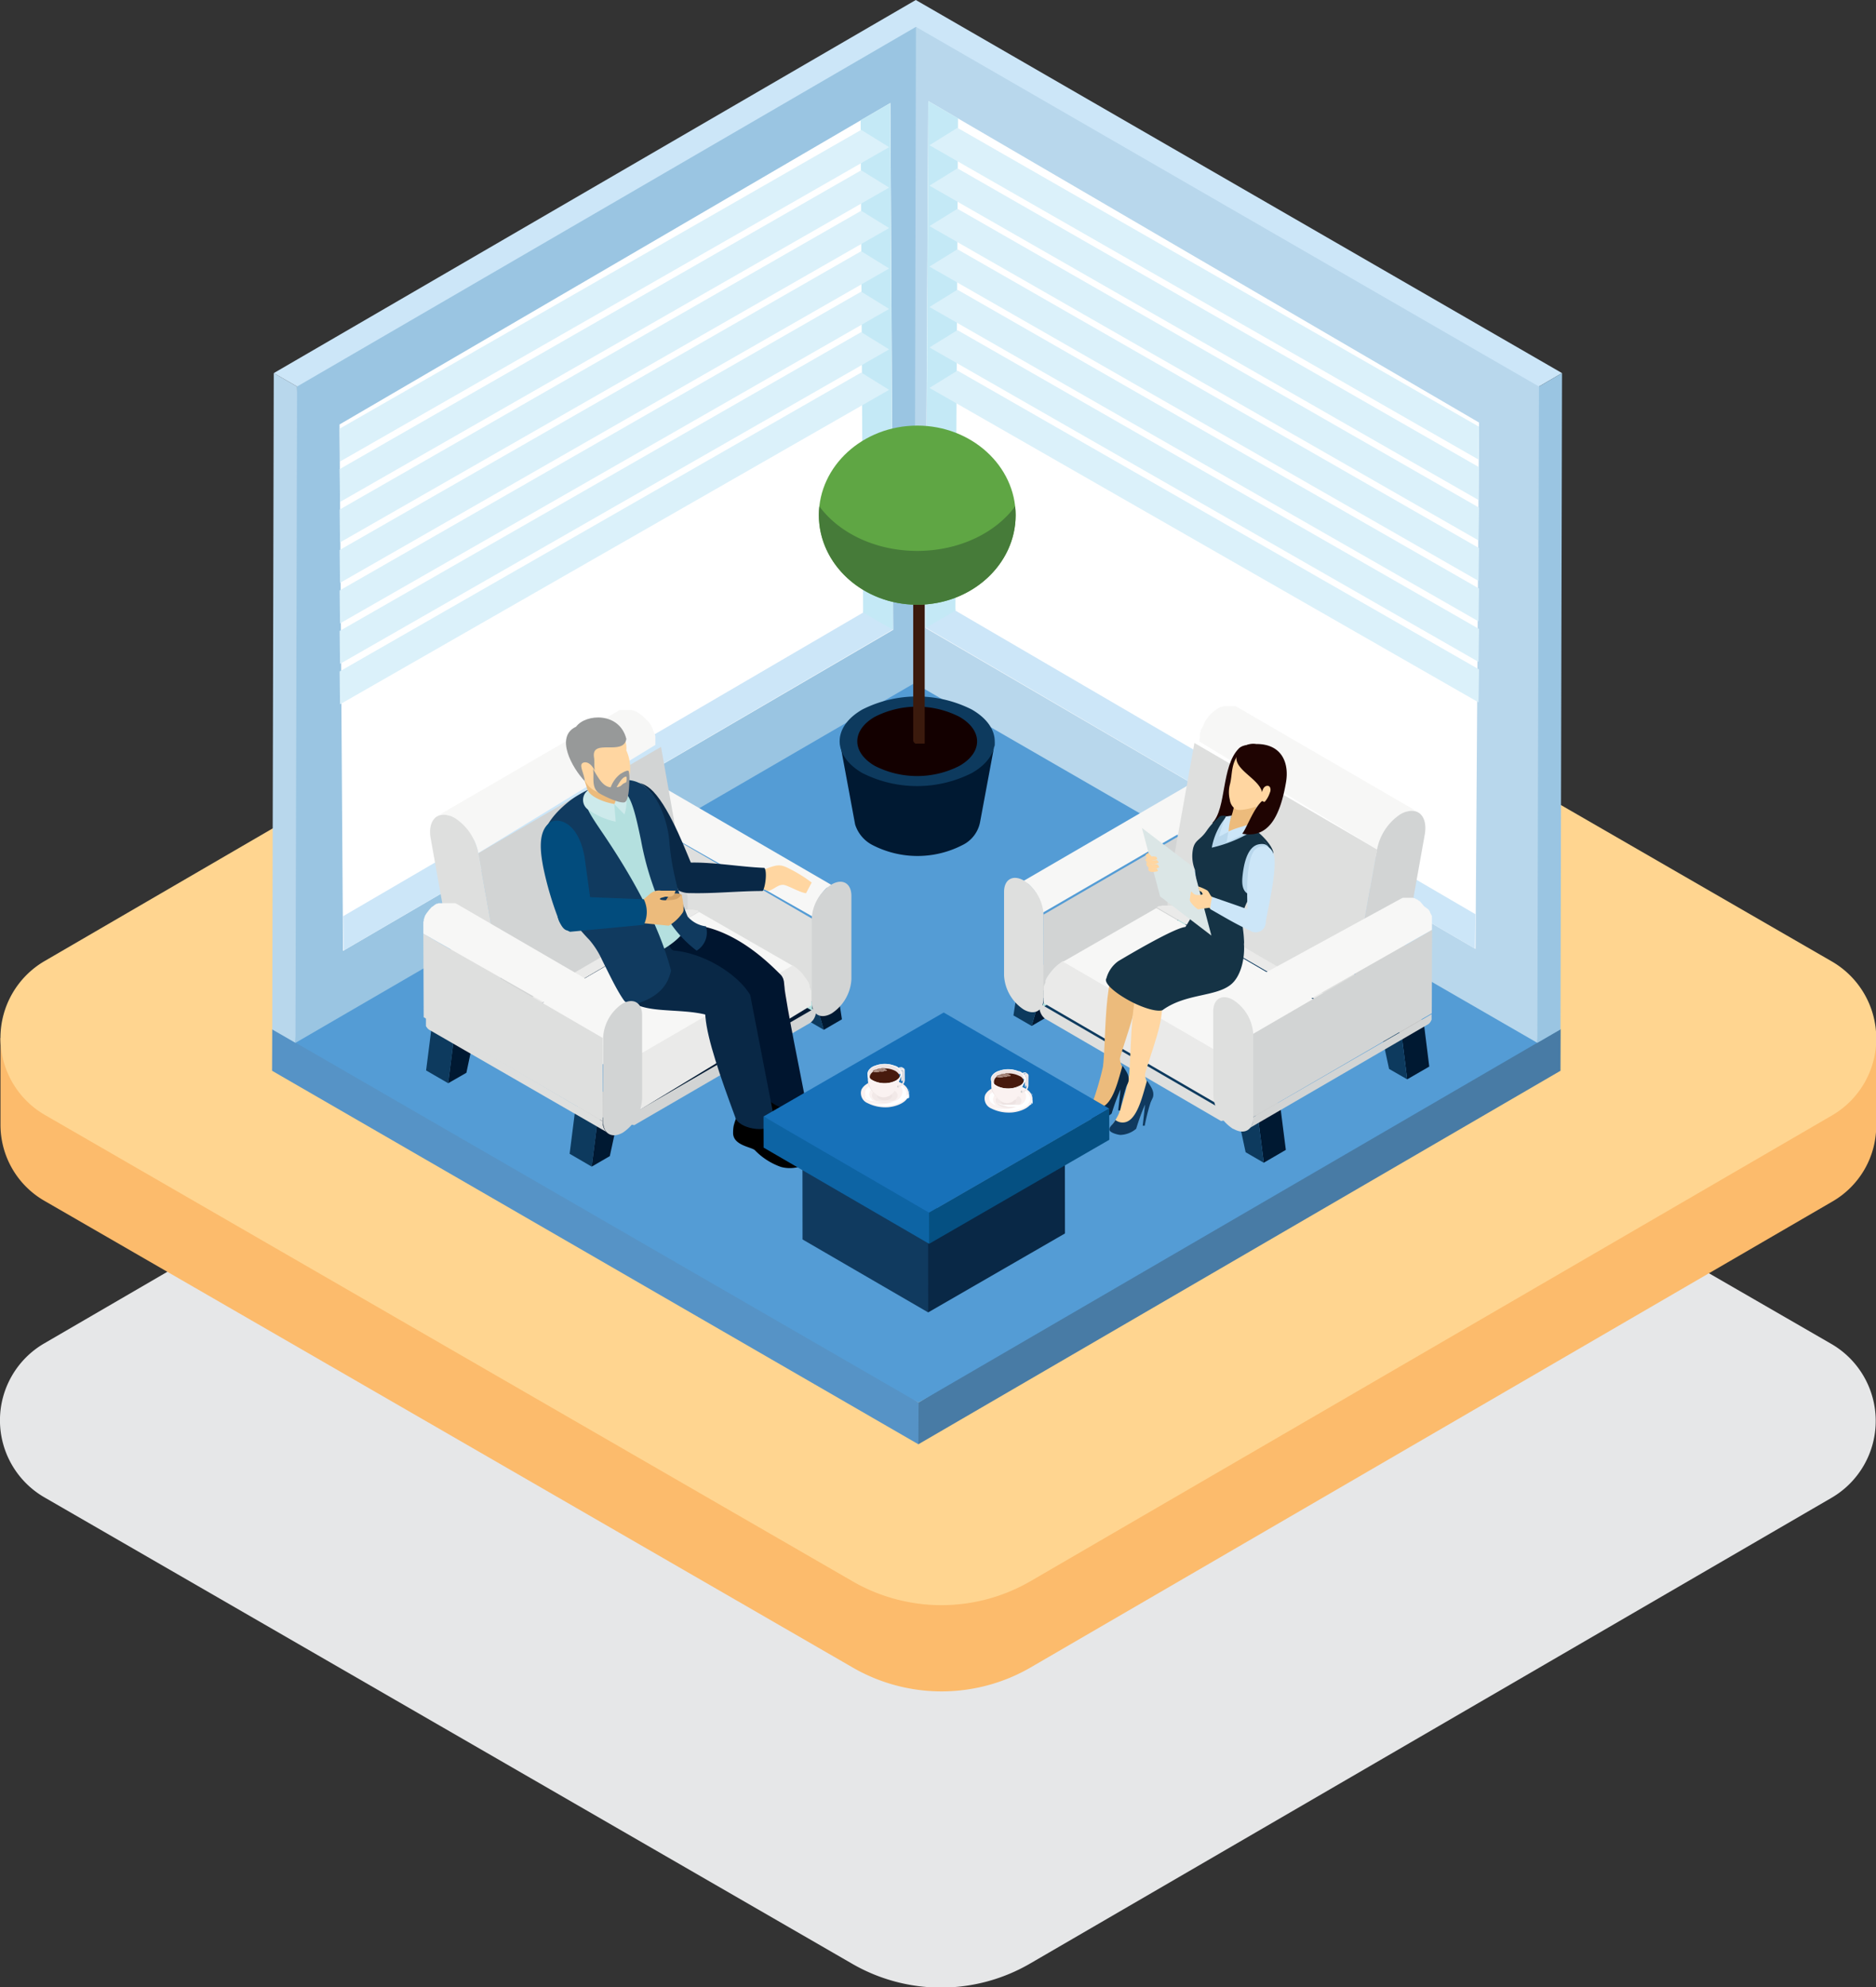 <svg xmlns="http://www.w3.org/2000/svg" viewBox="0 0 231.89 245.63"><rect x="0" y="0" width="231.89" height="245.63" fill="#333333" stroke="none"/><defs><style>.cls-1{fill:#e6e7e8;}.cls-2{fill:#fcbb6c;}.cls-3{fill:#ffd590;}.cls-4{fill:#5693c6;}.cls-10,.cls-11,.cls-12,.cls-13,.cls-14,.cls-15,.cls-16,.cls-17,.cls-18,.cls-19,.cls-20,.cls-21,.cls-22,.cls-23,.cls-24,.cls-25,.cls-26,.cls-27,.cls-28,.cls-29,.cls-30,.cls-31,.cls-32,.cls-33,.cls-34,.cls-35,.cls-36,.cls-37,.cls-38,.cls-39,.cls-4,.cls-40,.cls-41,.cls-42,.cls-43,.cls-44,.cls-45,.cls-46,.cls-47,.cls-48,.cls-49,.cls-5,.cls-50,.cls-51,.cls-52,.cls-53,.cls-54,.cls-55,.cls-56,.cls-57,.cls-6,.cls-7,.cls-8,.cls-9{fill-rule:evenodd;}.cls-5{fill:#487ba5;}.cls-6{fill:#549cd5;}.cls-7{fill:#b8d7ec;}.cls-8{fill:#9ac5e2;}.cls-9{fill:#cce6f8;}.cls-10{fill:#fff;}.cls-11{fill:#c4e9f6;}.cls-12{fill:#dbf1fa;}.cls-13{fill:#b1b3b3;}.cls-14{fill:#0d3a5e;}.cls-15{fill:#c2c2c2;}.cls-16{fill:#001932;}.cls-17{fill:#b4e0df;}.cls-18{fill:#dedfde;}.cls-19{fill:#f7f7f6;}.cls-20{fill:#d2d4d4;}.cls-21{fill:#eaeae9;}.cls-22{fill:#130000;}.cls-23{fill:#3b1a0d;}.cls-24{fill:#91969b;}.cls-25{fill:#5fa644;}.cls-26{fill:#467b39;}.cls-27{fill:#7f8486;}.cls-28{fill:#45acb3;}.cls-29{fill:#1f0402;}.cls-30{fill:#153345;}.cls-31{fill:#ecbb7c;}.cls-32{fill:#ffd6a1;}.cls-33{fill:#dbe6e6;}.cls-34{fill:#103a5f;}.cls-35{fill:#092946;}.cls-36{fill:#092846;}.cls-37{fill:#5b5c5c;}.cls-38{fill:#7f8081;}.cls-39{fill:#2c2d2e;}.cls-40{fill:#474947;}.cls-42{fill:#00152f;}.cls-43{fill:#cdeaeb;}.cls-44{fill:#979999;}.cls-45{fill:#024c7d;}.cls-46{fill:#d2a166;}.cls-47{fill:#0d64a4;}.cls-48{fill:#1771b9;}.cls-49{fill:#055082;}.cls-50{fill:#faf2f1;}.cls-51{fill:#f2e9e8;}.cls-52{fill:#ede3e2;}.cls-53{fill:#c7c9c9;}.cls-54{fill:#1e9491;}.cls-55{fill:#471a0d;}.cls-56{fill:#b09287;}.cls-57{fill:#593223;}</style></defs><g id="Layer_2" data-name="Layer 2"><g id="Layer_1-2" data-name="Layer 1"><path class="cls-1" d="M226.36,166.12,126.5,108.46a21.94,21.94,0,0,0-22,0L5.45,166.07a11,11,0,0,0,0,19l99.86,57.66a21.92,21.92,0,0,0,22,0l99.08-57.58A11,11,0,0,0,226.36,166.12Z"/><path class="cls-2" d="M231.89,128.3H224.3L126.56,71.87a21.92,21.92,0,0,0-22,0L7.53,128.3H.06V139h0a10.84,10.84,0,0,0,5.47,9.46l99.86,57.66a21.94,21.94,0,0,0,22,0l99.08-57.58a10.84,10.84,0,0,0,5.45-9.51h0Z"/><path class="cls-3" d="M226.42,118.84,126.56,61.19a21.92,21.92,0,0,0-22,0L5.51,118.8a11,11,0,0,0,0,19l99.86,57.66a21.94,21.94,0,0,0,22,0l99.08-57.58A11,11,0,0,0,226.42,118.84Z"/><polygon class="cls-4" points="33.65 127.22 33.63 132.36 113.52 178.53 113.83 177.4 113.54 173.38 100.34 164.31 33.65 127.22"/><polygon class="cls-5" points="192.91 127.22 192.89 132.36 113.52 178.53 113.54 173.38 143.24 154.72 192.91 127.22"/><polygon class="cls-6" points="113.02 81.05 33.65 127.22 113.54 173.38 192.91 127.22 113.02 81.05"/><polygon class="cls-7" points="36.72 47.78 37.58 96.24 36.52 128.91 33.65 127.25 33.84 46.12 36.72 47.78"/><polygon class="cls-8" points="113.22 2.87 115.06 31.95 113.03 84.45 36.52 128.91 36.72 47.33 113.22 2.87"/><polygon class="cls-7" points="190.23 47.32 191.67 93.93 190.03 128.91 113.03 84.45 113.22 2.87 190.23 47.32"/><polygon class="cls-9" points="193.08 46.12 190.23 47.78 113.22 3.32 36.72 47.78 33.84 46.12 113.2 0 193.08 46.12"/><polygon class="cls-8" points="193.08 46.12 192.89 127.24 190.03 128.91 190.23 47.78 193.08 46.12"/><polygon class="cls-10" points="110.41 77.85 42.4 117.54 41.97 52.47 110.06 12.73 110.41 77.85"/><polygon class="cls-9" points="42.48 117.5 42.42 113.25 106.69 75.72 106.69 75.52 110.38 77.81 42.48 117.5"/><polygon class="cls-11" points="110.39 77.86 106.69 75.72 106.38 14.86 110.05 12.74 110.39 77.86"/><polygon class="cls-12" points="42.03 87.06 41.98 83 106.45 46.05 109.9 48.19 42.03 87.06"/><polygon class="cls-12" points="42.03 82.06 41.98 78 106.45 41.05 109.9 43.19 42.03 82.06"/><polygon class="cls-12" points="42.03 77.06 41.98 72.99 106.45 36.05 109.9 38.19 42.03 77.06"/><polygon class="cls-12" points="42.03 72.05 41.98 67.99 106.45 31.05 109.9 33.19 42.03 72.05"/><polygon class="cls-12" points="42.03 67.05 41.98 62.99 106.45 26.05 109.9 28.19 42.03 67.05"/><polygon class="cls-12" points="42.03 62.05 41.98 57.99 106.45 21.05 109.9 23.19 42.03 62.05"/><polygon class="cls-12" points="42.03 57.05 41.98 52.99 106.45 16.05 109.9 18.19 42.03 57.05"/><polygon class="cls-10" points="114.38 77.61 182.39 117.3 182.82 52.23 114.74 12.49 114.38 77.61"/><polygon class="cls-9" points="182.31 117.26 182.38 113.01 118.1 75.48 118.11 75.28 114.41 77.57 182.31 117.26"/><polygon class="cls-11" points="114.41 77.63 118.1 75.48 118.42 14.62 114.75 12.5 114.41 77.63"/><polygon class="cls-12" points="182.76 86.82 182.82 82.75 118.35 45.81 114.89 47.95 182.76 86.82"/><polygon class="cls-12" points="182.76 81.82 182.82 77.75 118.35 40.81 114.89 42.95 182.76 81.82"/><polygon class="cls-12" points="182.76 76.81 182.82 72.75 118.35 35.81 114.89 37.95 182.76 76.81"/><polygon class="cls-12" points="182.76 71.81 182.82 67.75 118.35 30.81 114.89 32.95 182.76 71.81"/><polygon class="cls-12" points="182.76 66.81 182.82 62.75 118.35 25.81 114.89 27.95 182.76 66.81"/><polygon class="cls-12" points="182.76 61.81 182.82 57.75 118.35 20.81 114.89 22.95 182.76 61.81"/><polygon class="cls-12" points="182.76 56.81 182.82 52.75 118.35 15.8 114.89 17.95 182.76 56.81"/><polygon class="cls-13" points="83.35 114.45 80.62 112.86 81.37 115.41 84.1 117 83.35 114.45"/><polygon class="cls-14" points="56.12 128.24 53.39 126.65 52.67 132.32 55.4 133.9 56.12 128.24"/><polygon class="cls-15" points="85.59 110.88 82.86 109.29 53.39 126.65 56.12 128.24 85.59 110.88"/><polygon class="cls-16" points="56.12 128.24 55.4 133.9 57.65 132.61 58.37 129.21 83.35 114.45 84.1 117 86.34 115.7 85.59 110.88 56.12 128.24"/><polygon class="cls-14" points="101.09 124.75 98.36 123.17 99.1 125.71 101.83 127.3 101.09 124.75"/><polygon class="cls-14" points="73.86 138.54 71.13 136.95 70.41 142.62 73.14 144.21 73.86 138.54"/><polygon class="cls-15" points="103.33 121.18 100.6 119.6 71.13 136.95 73.86 138.54 103.33 121.18"/><polygon class="cls-16" points="73.86 138.54 73.14 144.21 75.38 142.91 76.11 139.52 101.09 124.75 101.83 127.3 104.07 126 103.33 121.18 73.86 138.54"/><path class="cls-17" d="M100.39,123.87a2.45,2.45,0,0,0,0,.27v0l0,.23v0a1.17,1.17,0,0,0,0,.2v0c0,.06,0,.12.07.17v0a1.62,1.62,0,0,0,.1.18v0a1.13,1.13,0,0,0,.1.13l0,0a.39.39,0,0,0,.1.08l0,0,.14.1L78.94,112.56l-.14-.1,0,0-.09-.08,0,0a1.25,1.25,0,0,1-.09-.12l0,0h0l-.09-.16h0v0a.37.37,0,0,1,0-.11l0-.06v0a0,0,0,0,1,0,0,.5.5,0,0,1,0-.13.06.06,0,0,1,0,0v0s0,0,0,0,0-.08,0-.12v-.12a.41.41,0,0,0,0-.11V111h0Z"/><polygon class="cls-18" points="100.36 113.55 100.39 123.87 78.23 110.99 78.19 100.67 100.36 113.55"/><path class="cls-19" d="M102.31,109.66l0,0-.21.18,0,0-.2.21h0l-.2.24h0a4.29,4.29,0,0,0-.37.5.86.86,0,0,0-.1.16.57.57,0,0,0-.08.13l0,.06-.12.23,0,0c0,.09-.09.18-.13.28h0l-.11.29h0l-.09.29v0c0,.1-.05.19-.07.28v0l-.06.29h0l0,.29v0a2.72,2.72,0,0,0,0,.28L78.19,100.66v-.11s0-.07,0-.11v-.12s0-.08,0-.12,0-.08,0-.12h0s0-.08,0-.12l0-.12a.07.07,0,0,1,0,0v0l0,0,0-.13,0-.1v0h0a.65.65,0,0,1,0-.13s0-.08,0-.12v0h0l0-.08,0-.12a.36.36,0,0,0,0-.09h0v0l.06-.12.06-.12v0l.06-.1.07-.13,0-.06,0,0,.06-.1.1-.16,0,0,.15-.22.11-.15.09-.11h0l.09-.11.09-.11,0,0h0a.23.23,0,0,1,.07-.07l.1-.11,0,0a0,0,0,0,0,0,0l.06,0,.1-.09.05,0,0,0,0,0,.11-.08.08-.06h0l.1-.06.1-.07h0l.05,0,.07,0,.1-.06.07,0h0l.1,0,.1,0h0l.07,0,.1,0h.1l.1,0h.35l.14,0h0l.14,0h0l.18.09,22.17,12.88-.19-.09-.15,0h0l-.18,0h0a.6.6,0,0,0-.19,0h0l-.2,0h0l-.22.06h0l-.23.1h0l-.24.13,0,0c-.08,0-.16.1-.24.15h0Z"/><path class="cls-20" d="M102.79,109.33l0,0c1.35-.78,2.44-.15,2.45,1.4l0,10.32a5.39,5.39,0,0,1-2.44,4.22l0,0c-1.35.77-2.45.15-2.46-1.4l0-10.33A5.33,5.33,0,0,1,102.79,109.33Z"/><path class="cls-20" d="M81.71,92.32,85,110.94a2.34,2.34,0,0,1,0,.26.49.49,0,0,1,0,.12,1.5,1.5,0,0,1,0,.2c0,.09,0,.17,0,.24a1.15,1.15,0,0,1,0,.19,1.79,1.79,0,0,1,0,.23s0,.11,0,.17a1.46,1.46,0,0,1,0,.2.83.83,0,0,1,0,.15,1.07,1.07,0,0,1-.07.19l-.06.13-.09.16-.07.11-.14.15-.07.07a1.24,1.24,0,0,1-.23.17L62.66,126.23a20.15,20.15,0,0,0-.21-2.13l-3.33-18.63v0Z"/><path class="cls-19" d="M54.45,100.64,76.62,87.76h0l.07,0,.07,0h0l.08,0,.07,0h0l.08,0,.08,0h.43l.15,0h.07l.18,0h0l.09,0h.06l.26.1.06,0,.06,0,.3.15.26.16.08.07.17.12.09.08.15.12.1.09.14.13h0l0,0,.26.28,0,0,.05,0,.14.17.05.07,0,0,.1.13.06.09.05.06.07.12.06.08a.56.56,0,0,0,0,.08.41.41,0,0,0,.07.11l0,.06a.83.83,0,0,1,.07.13.41.41,0,0,1,0,.09l0,0,.13.25h0l.12.24v0a.36.36,0,0,1,0,.09l.06.14a.14.14,0,0,0,0,.06l0,.12a1,1,0,0,0,0,.1s0,.06,0,.09l0,.14a.19.19,0,0,0,0,.07s0,.06,0,.09,0,.12,0,.19a.19.19,0,0,0,0,.07l0,.18L59.12,105.45a6.66,6.66,0,0,0-2.89-4.31,3.45,3.45,0,0,0-.74-.32A8.34,8.34,0,0,0,54.45,100.64Z"/><path class="cls-18" d="M55.49,100.82l.06,0a3.63,3.63,0,0,1,.68.3,6.64,6.64,0,0,1,2.89,4.33l3.33,18.63c.37,2.06-.64,3.33-2.25,2.83l-.06,0a3.29,3.29,0,0,1-.67-.3,6.62,6.62,0,0,1-2.9-4.33l-3.33-18.63C52.87,101.59,53.88,100.32,55.49,100.82Z"/><path class="cls-21" d="M62.58,125.13l21.7-12.61h0l.15-.08h.08l.08,0,.08,0h.08l.18,0h.42l.08,0,.12,0,.07,0,.06,0,.21.07.08,0,.07,0,.07,0c.09,0,.19.09.28.15L64.23,125.61h0l-.1,0h0l-.13,0h0l-.15,0h-.05l-.15,0h-.09l-.13,0h0l-.1,0-.19-.05h0l-.08,0h0l-.1,0h-.08l-.12,0Z"/><path class="cls-20" d="M78.73,137.37l22.19-12.86v.08a3.26,3.26,0,0,1-.13.93,2,2,0,0,1-.23.49.9.9,0,0,1-.15.19,1.48,1.48,0,0,1-.36.3L78.41,139.08c-1.41-.19-1.33-.82.32-1.68Z"/><path class="cls-21" d="M74.51,131.52l9.22-6.2,14.21-6c.1,0,.19.12.29.18l.09.07.19.14.1.08.17.15.1.09.06.06a.46.46,0,0,0,.07.07l.19.21.07.07,0,.06a1.34,1.34,0,0,1,.11.14.39.39,0,0,1,.08.1l.06.07.08.12.06.08.09.13.06.09,0,0,.16.26h0l0,.05a1.14,1.14,0,0,0,.1.19s0,0,0,.08l0,.09a.2.2,0,0,0,0,.08l.09.21,0,0h0c0,.09.08.18.11.27l0,0,0,.1a.69.69,0,0,0,0,.13l0,.11,0,.12a.31.31,0,0,0,0,.08l0,.13s0,.1,0,.16a.43.43,0,0,1,0,0s0,.07,0,.11a2,2,0,0,1,0,.24.13.13,0,0,1,0,.06s0,.1,0,.15,0,.07,0,.11,0,.22,0,.33L78.73,137.41h0a6.55,6.55,0,0,0-3-5.16Z"/><polygon class="cls-19" points="75.76 132.25 97.94 119.36 86.41 112.73 64.23 125.61 75.75 132.24 75.76 132.25"/><polygon class="cls-13" points="145.99 113.97 148.72 112.38 147.98 114.93 145.25 116.52 145.99 113.97"/><polygon class="cls-16" points="173.23 127.76 175.96 126.17 176.67 131.84 173.94 133.42 173.23 127.76"/><polygon class="cls-15" points="143.75 110.4 146.49 108.81 175.96 126.17 173.23 127.76 143.75 110.4"/><polygon class="cls-14" points="173.23 127.76 173.94 133.42 171.7 132.13 170.97 128.74 145.99 113.97 145.25 116.52 143.01 115.22 143.75 110.4 173.23 127.76"/><polygon class="cls-16" points="128.26 124.27 130.99 122.69 130.25 125.23 127.52 126.82 128.26 124.27"/><polygon class="cls-16" points="155.49 138.06 158.22 136.47 158.94 142.14 156.21 143.73 155.49 138.06"/><polygon class="cls-15" points="126.02 120.7 128.75 119.12 158.22 136.47 155.49 138.06 126.02 120.7"/><polygon class="cls-14" points="155.49 138.06 156.21 143.73 153.97 142.43 153.24 139.04 128.26 124.27 127.52 126.82 125.27 125.52 126.02 120.7 155.49 138.06"/><path class="cls-17" d="M129,123.39a2.44,2.44,0,0,1,0,.27v0a1.57,1.57,0,0,1,0,.23v0c0,.07,0,.14-.05.2l0,0-.06.17v0a1.62,1.62,0,0,1-.1.18v0l-.1.13,0,0-.09.08a.08.08,0,0,1,0,0,.71.71,0,0,1-.14.1l22.16-12.88.15-.1,0,0a.39.39,0,0,0,.1-.08l0,0a1.13,1.13,0,0,0,.1-.13v0h0l.09-.16h0v0a1.17,1.17,0,0,0,0-.11s0,0,0-.06v-.07l0-.12a.11.11,0,0,0,0,0v0a.06.06,0,0,1,0,0s0-.08,0-.12v-.23a.49.49,0,0,0,0-.12h0Z"/><polygon class="cls-20" points="128.99 113.06 128.95 123.39 151.12 110.51 151.16 100.19 128.99 113.06"/><path class="cls-19" d="M127,109.18l0,0,.21.18,0,0,.21.21h0l.21.24h0a5.86,5.86,0,0,1,.37.5.86.86,0,0,1,.1.16l.08.13,0,.06.12.23v0a2.44,2.44,0,0,1,.14.28h0l.12.29v0a2.47,2.47,0,0,1,.1.29h0c0,.1.05.19.07.28v0a2.93,2.93,0,0,1,.05.29h0a2.89,2.89,0,0,1,0,.29v0a2.72,2.72,0,0,1,0,.28l22.17-12.87a.37.37,0,0,0,0-.11V100a.13.13,0,0,0,0-.06v-.06s0-.08,0-.12,0-.08,0-.12h0a.5.5,0,0,1,0-.12l0-.12s0,0,0,0v0a.09.09,0,0,0,0,0l0-.13,0-.1h0v0s0-.08,0-.13l0-.12v0l0-.08a.61.61,0,0,0-.05-.12l0-.09h0v0a.37.37,0,0,0,0-.11l-.06-.13v0l0,0a.47.47,0,0,0-.05-.1s0-.08-.07-.13l0-.06v0a.61.61,0,0,0-.07-.1l-.09-.16,0,0-.15-.22-.11-.15-.09-.11h0l-.09-.11-.1-.11v0h0l-.07-.07-.1-.11,0,0,0,0-.05,0-.11-.09,0,0,0,0,0,0-.11-.08-.08-.06h0l-.1-.06-.11-.07h0l-.05,0-.07,0-.1-.05-.07,0h0l-.1,0-.1,0h0l-.07,0-.1,0h-.1l-.11,0h-.35l-.14,0h0l-.14,0h0l-.19.09-22.16,12.88.19-.09.15,0h0l.18,0h.25l.2,0h0a.83.83,0,0,1,.21.06h0l.23.1h0l.24.13,0,0,.24.15h0Z"/><path class="cls-18" d="M126.56,108.85l0,0c-1.35-.78-2.45-.15-2.45,1.4l0,10.32a5.38,5.38,0,0,0,2.43,4.22l0,0c1.35.78,2.45.15,2.45-1.4l0-10.33A5.33,5.33,0,0,0,126.56,108.85Z"/><path class="cls-18" d="M147.64,91.84l-3.33,18.62,0,.26a.49.49,0,0,0,0,.12,1.5,1.5,0,0,0,0,.2,2.09,2.09,0,0,0,0,.24,1.15,1.15,0,0,0,0,.19,1.79,1.79,0,0,0,0,.23,1.11,1.11,0,0,0,0,.17,1.46,1.46,0,0,0,.05.2.83.83,0,0,0,0,.15,1.07,1.07,0,0,0,.07.19s0,.08.05.13.07.11.1.16l.07.11.13.15.07.07a1.18,1.18,0,0,0,.24.17l21.58,12.55a20.44,20.44,0,0,1,.21-2.13L170.22,105v0Z"/><path class="cls-19" d="M174.9,100.16,152.72,87.28h0l-.07,0-.07,0h0l-.08,0-.07,0h0l-.09,0-.07,0h-.43l-.15,0h-.07l-.18,0h0l-.1,0h-.05l-.26.1-.06,0-.06,0-.3.15-.26.16-.09.07-.16.12-.1.08-.14.12-.1.09-.14.13h0s0,0,0,0l-.27.28,0,0,0,.06-.14.16-.06.07a.1.1,0,0,1,0,0l-.09.14-.07.08a.21.21,0,0,1,0,.06l-.07.12-.06.08,0,.09-.07.1,0,.06-.08.13a.41.41,0,0,1-.05.09v0c-.05.09-.09.17-.13.26h0l-.11.24v0a.36.36,0,0,0,0,.09l-.06.14a.64.64,0,0,0,0,.07,1.17,1.17,0,0,1-.05.11l0,.1,0,.09c0,.05,0,.09,0,.14s0,.05,0,.07a.29.29,0,0,0,0,.09,1.33,1.33,0,0,0-.05.19.19.19,0,0,1,0,.07l0,.18L170.23,105a6.66,6.66,0,0,1,2.89-4.31,3.45,3.45,0,0,1,.74-.32A8.34,8.34,0,0,1,174.9,100.16Z"/><path class="cls-20" d="M173.86,100.34l-.06,0a3.36,3.36,0,0,0-.68.3,6.72,6.72,0,0,0-2.9,4.33l-3.32,18.63c-.37,2.06.64,3.33,2.24,2.83l.06,0a3.13,3.13,0,0,0,.68-.3,6.62,6.62,0,0,0,2.9-4.33l3.33-18.63C176.48,101.11,175.47,99.84,173.86,100.34Z"/><path class="cls-21" d="M166.77,124.65,145.07,112h0l-.15-.07,0,0h-.05l-.08,0-.08,0h-.09l-.18,0H144l-.07,0-.12,0-.07,0-.07,0-.21.07-.07,0-.08,0-.07,0c-.09.05-.18.09-.27.15l22.18,12.89h0l.1,0h0l.13,0h0l.15,0h.05l.15,0h0l0,0h0l.13,0h0l.09,0,.2,0h0l.08,0h0l.11,0h.08l.12,0Z"/><path class="cls-18" d="M150.62,136.89,128.43,124v.08a3.05,3.05,0,0,0,.13.94,2.14,2.14,0,0,0,.23.48.9.9,0,0,0,.15.19,1,1,0,0,0,.36.3l21.63,12.58c1.42-.19,1.34-.82-.31-1.68Z"/><path class="cls-21" d="M154.84,131l-9.22-6.2-14.22-6-.28.18-.09.07-.19.14-.1.08-.17.15-.1.09-.06.06a.46.46,0,0,0-.07.07l-.2.21-.06.07-.05.06-.12.14a.86.86,0,0,0-.07.1l-.06.08a.44.44,0,0,0-.08.11l-.06.08-.09.13-.06.09,0,0-.16.26h0l0,.06-.1.18a.59.59,0,0,1,0,.08l0,.09,0,.08a2,2,0,0,1-.1.21v0h0l-.11.27s0,0,0,0a.42.42,0,0,0,0,.1s0,.09,0,.13l0,.11,0,.12a.24.24,0,0,1,0,.08l0,.13a.94.94,0,0,0,0,.16V123a.43.43,0,0,0,0,.11,2,2,0,0,0,0,.24s0,0,0,.06,0,.1,0,.15,0,.07,0,.11,0,.22,0,.33l22.19,12.89h0a6.55,6.55,0,0,1,3-5.16Z"/><polygon class="cls-19" points="153.58 131.77 131.41 118.88 142.94 112.25 165.12 125.14 153.6 131.76 153.58 131.77"/><path class="cls-20" d="M154.82,138.14c0,.1,0,.18,0,.27v0l0,.23v0a1.17,1.17,0,0,1,0,.2v0a.87.87,0,0,1-.07.17v0l-.09.18,0,0-.09.13a.08.08,0,0,0,0,0l-.09.09,0,0-.14.1,22.16-12.88a.71.71,0,0,0,.14-.1l0,0,.09-.09,0,0,.09-.13,0,0h0a.7.7,0,0,0,.09-.17h0v0a.37.37,0,0,0,.05-.11.14.14,0,0,0,0-.06v0l0,0,0-.12a.09.09,0,0,1,0,0v-.07s0-.08,0-.12a.2.2,0,0,1,0-.07v0s0-.07,0-.11v-.12h0Z"/><polygon class="cls-20" points="154.86 127.82 154.82 138.14 176.98 125.26 177.02 114.94 154.86 127.82"/><path class="cls-19" d="M152.9,123.93l0,0,.21.18s0,0,0,0l.2.2h0l.2.24h0c.13.16.25.33.37.5a1.4,1.4,0,0,0,.1.16l.08.13,0,.06.13.23v0c.05.09.09.19.13.28v0a2.33,2.33,0,0,1,.11.28v0c0,.09.07.19.1.29h0c0,.1.05.19.08.28v0l.06.29h0c0,.1,0,.2,0,.29v0c0,.1,0,.19,0,.29L177,114.94v-.11a.49.49,0,0,0,0-.12v-.12a.49.49,0,0,0,0-.12.5.5,0,0,0,0-.12h0a.5.5,0,0,0,0-.12s0-.08,0-.12a.09.09,0,0,1,0,0V114l0-.13,0-.1h0v0a.93.93,0,0,0,0-.13.56.56,0,0,0,0-.12v0a.24.24,0,0,0,0-.08.61.61,0,0,1,0-.12l0-.08v0l-.06-.11-.06-.13v0a.47.47,0,0,1-.05-.1.75.75,0,0,1-.07-.12l0-.07v0l-.07-.11-.1-.16,0,0L176,112l-.11-.15-.09-.11h0l-.1-.11-.09-.11h0v0l-.07-.07-.11-.1,0,0,0,0-.05,0-.11-.1,0,0,0,0,0,0-.11-.08-.07,0,0,0h0l-.11-.07-.1-.07h0l-.05,0-.08,0-.1-.05-.06,0h0l-.1,0-.1,0h0l-.06,0-.1,0h-.1l-.11,0h-.35l-.14,0h0l-.13,0h0l-.19.09L150.64,123.4l.18-.09.15,0h0l.18,0h.25l.2,0h0l.22.06h0l.24.09h0a1.34,1.34,0,0,1,.24.12l0,0,.25.15h0Z"/><path class="cls-18" d="M152.42,123.6l0,0c-1.34-.78-2.44-.15-2.45,1.4l0,10.33a5.39,5.39,0,0,0,2.44,4.21l.05,0c1.35.78,2.44.15,2.45-1.4l0-10.32A5.39,5.39,0,0,0,152.42,123.6Z"/><path class="cls-16" d="M103.79,91.61l1.91,10.3a4.32,4.32,0,0,0,2.21,2.58,12.12,12.12,0,0,0,11,0,4,4,0,0,0,2.24-2.89L123,91.67C122.74,98,103.78,94.41,103.79,91.61Z"/><path class="cls-14" d="M120.13,87.71a15,15,0,0,0-13.55,0c-3.73,2.16-3.71,5.68,0,7.84a15,15,0,0,0,13.56,0C123.91,93.4,123.89,89.88,120.13,87.71Z"/><path class="cls-22" d="M118.6,88.61a11.51,11.51,0,0,0-10.47,0c-2.89,1.67-2.87,4.39,0,6.06a11.51,11.51,0,0,0,10.47,0C121.51,93,121.5,90.28,118.6,88.61Z"/><path class="cls-23" d="M114.36,65v0a0,0,0,0,0,0,0v0l0,0v0l0,0,0,0h0s0,0,0,0l0,0,0,0,0,0,0,0-.09,0h0l-.07,0h0l0,0h-.86l-.1,0,0,0h0l-.07,0a.51.51,0,0,1-.29-.41V91.52a.49.49,0,0,0,.29.4l.07,0h0l0,0h0l.1,0h.62l.11,0h0l.06,0h0l0,0h0l.08,0h0l.09,0h0l0,0,0,0,0,0,0,0h0l0,0h0l0,0h0l0,0v0h0a0,0,0,0,0,0,0h0a0,0,0,0,0,0,0v0h0v0h0V65Z"/><path class="cls-24" d="M114.07,64.56a1.53,1.53,0,0,0-1.38,0,.43.43,0,0,0,0,.81,1.53,1.53,0,0,0,1.38,0A.43.43,0,0,0,114.07,64.56Z"/><path class="cls-25" d="M113.38,52.61c6.72,0,12.16,5,12.16,11.07s-5.44,11.07-12.16,11.07-12.16-5-12.16-11.07S106.66,52.61,113.38,52.61Z"/><path class="cls-26" d="M125.48,62.59a9.82,9.82,0,0,1,.06,1.09c0,6.11-5.44,11.07-12.16,11.07s-12.16-5-12.16-11.07a9.82,9.82,0,0,1,.06-1.09c2.42,3.29,6.93,5.51,12.1,5.51S123.06,65.88,125.48,62.59Z"/><path class="cls-27" d="M149.64,112.94c0-.1.05-.2.06-.3l-.75-.59c0,.11,0,.23-.08.34s0,0,0,.06a2.56,2.56,0,0,1-.12.32l0,0a2.79,2.79,0,0,1-.18.34h0c-.08.11-.15.22-.24.33h0a2.55,2.55,0,0,1-.26.3l0,0-.26.23-.06,0-.21.15-.1.06a1.59,1.59,0,0,1-.32.16l.76.6.31-.16.1-.07.15-.09.07-.06.06-.05.06,0,.15-.13s0,0,0,0,0,0,0,0l.05,0,.1-.12.1-.12h0l.07-.1.09-.12.07-.11h0s.05-.09.07-.13l.07-.14a.25.25,0,0,0,0-.07v0a.08.08,0,0,0,0,0,1.22,1.22,0,0,0,.07-.17l0-.1,0-.05S149.63,113,149.64,112.94Z"/><polygon class="cls-27" points="149.7 112.64 148.95 112.05 150.14 103.51 150.89 104.11 149.7 112.64"/><polygon class="cls-28" points="150.89 104.11 150.14 103.51 150.73 103.27 151.49 103.87 150.89 104.11"/><path class="cls-29" d="M155.78,92.23c-1.24-.26-2.16-.21-2.66.3-2.19,2.25-1.49,7.37-3.27,9.2l2.5.63,4.49-6.12Z"/><path class="cls-30" d="M155.18,102.6c1.75,1.37,2.69,3,2,3.3s-2.63-.63-4.38-2-2.63-2.71-2-3S153.42,101.22,155.18,102.6Z"/><path class="cls-31" d="M142.86,105.09l.22.54s0,.46,0,.48-.74.38-.74.38l-.29-.28C141.3,105.44,142,105.37,142.86,105.09Z"/><path class="cls-7" d="M143.75,108.08a4.11,4.11,0,0,0,.64-1.59c1.75.56,6.21,1.73,4.87,3.66C148.28,111.57,144.85,108.8,143.75,108.08Z"/><path class="cls-31" d="M155.86,98.63a5.54,5.54,0,0,0-.86,3.42l-3.77,1.3.5-1.43a6.64,6.64,0,0,0,.88-3.14Z"/><path class="cls-32" d="M153.5,92.71c-1.45,1.59-1.1,2.87-1.48,4.29a3.8,3.8,0,0,0,0,1.86,1.59,1.59,0,0,0,.76,1.19c.68.32,3.82-.52,4.19-1.45L158.41,95Z"/><path class="cls-7" d="M155.08,101.62c.07.33-.17.73-.07,1,.25.69.94,1.11,1.5,1.67,1.44,1.44-.54,4.25-1.89,6.11a7.33,7.33,0,0,0-1.25,2.64,2.7,2.7,0,0,0-.12,1.38c1.69,7.44-7.38,10.54-8.07,5.34-.2-1.48.31-3.49,2.1-6.36.65-1,.84-4.9.73-6a4,4,0,0,1-.16-2.6c.29-1,.66-.88,1.44-2a6.75,6.75,0,0,1,1.23-1.57c.32-.24,1-.1,1.52-.15a5.27,5.27,0,0,0-.21,1.81C152.26,102.63,154.16,102.08,155.08,101.62Z"/><path class="cls-31" d="M137.05,122.18c-.49,3.24-.41,6.48-.71,9.84l1.32,1.58c1.23-5,2.62-7.64,2.81-10.55.12-1.7.21-2.79.33-3.62C141.09,116.53,137.41,119.73,137.05,122.18Z"/><path class="cls-32" d="M140.29,120.45c-.21,1.53.1,2.33-.08,3.47-.48,3.24-.4,6.48-.71,9.84l1.33,1.58c1.23-5,2.62-7.64,2.81-10.55.1-1.54.19-2.58.29-3.38C144.84,114.17,140.62,117.22,140.29,120.45Z"/><path class="cls-30" d="M152.14,121.71c-1.9,1.52-5.51,1.09-8.35,3.09l-.09.07h0l0,0h0c-.72.26-2.67-.33-4.49-1.39s-2.77-2.09-2.45-2.54a3.82,3.82,0,0,1,1.47-2.13c1.46-.87,6.92-4.09,8.3-4.23.27-.4.52-.87.79-1.29L153,113c.16,1,.53,1.89.69,3.07C154,117.85,153.56,120.57,152.14,121.71Z"/><path class="cls-30" d="M147.4,113a14,14,0,0,0,.3-5.49,4.54,4.54,0,0,1-.2-2.73c.29-1,.87-.94,1.65-2.08a7.9,7.9,0,0,1,1.53-1.67,1.41,1.41,0,0,1,.92-.09,8.08,8.08,0,0,0-1.81,3.84,16.6,16.6,0,0,0,4.94-2c.22-.17.24,0,.38-.08.7.71.8,1,1.4,1.58a1.6,1.6,0,0,1,.35.51c-.22-.37-.6-.56-1.28-.42-1.34.28-1.83,2.24-2,4-.12,1.2.12,2.08,1.1,2.27a6.54,6.54,0,0,0-1.16,2.75c0,1,.26,1.94.25,3.14C153.43,118,147.57,115.37,147.4,113Z"/><path class="cls-9" d="M155,105.18c-1.18,1.81-.79,6.69-.73,9l1.67.59c0-.11.4-.31.43-.42.45-2.37,1.26-5.87,1.18-8,0-.91-.5-1.69-1.16-1.76A1.62,1.62,0,0,0,155,105.18Z"/><path class="cls-9" d="M155.17,101.63c-1.16.48-2.19.61-3.33,1.16l-.23,1.37a23.65,23.65,0,0,1,3.6-1.58Z"/><path class="cls-29" d="M156,97.92c.18-.82.64-.83.83-.75s.3.45.14.8a3.32,3.32,0,0,1-.59,1.09c-.2.19-.26-.13-.43,0-1.05,1-1.86,3.32-2.4,4,3.18.59,4.66-2,5.41-6.35.41-2.37-.49-4.76-3.68-4.74A2.26,2.26,0,0,0,153,93C152,95,155.58,96.09,156,97.92Z"/><path class="cls-9" d="M152.23,100.82a7.42,7.42,0,0,0-.36,2c-.39.17-.79.44-1.19.59a17.52,17.52,0,0,1,.84-2.47Z"/><polygon class="cls-33" points="147.49 107.18 141.15 102.34 143.4 110.81 149.74 115.65 147.49 107.18"/><path class="cls-32" d="M149.94,110.94c-.34-.11-.45-.67-.71-.87a6,6,0,0,0-1.13-.5l.13.5c.08.1.25.13.31.22a.68.68,0,0,1,.12.26,1.43,1.43,0,0,1-.61.08c-.49,0-.53-.22-.82-.44a6,6,0,0,0-.13.84.56.56,0,0,0,.11.53,3.42,3.42,0,0,0,.88.85l1.37-.2.48.31Z"/><path class="cls-9" d="M155.45,112.86c-1.91-.73-3.57-1.28-5.63-2-.1.56-.18.89-.24,1.51,1.66.93,3.1,1.83,4.93,2.66a1.25,1.25,0,0,0,1.82-.47C156.61,114,156.44,113.23,155.45,112.86Z"/><path class="cls-32" d="M141.79,106c-.25.27-.28.36,0,.56a1.69,1.69,0,0,0,.59.28c.28.09.25,0,.56-.08l.29-.14c-.21-.37-.21-.33-.76-.23Z"/><path class="cls-32" d="M141.72,106.55a1.56,1.56,0,0,0,0,.39,1.28,1.28,0,0,0,.3.34.78.78,0,0,0,.39.1.87.87,0,0,0,.23,0,2.47,2.47,0,0,0,.65-.16c-.21-.53-.27-.39-.88-.34Z"/><path class="cls-32" d="M142,107.07c0,.19-.07.36-.06.43a.37.37,0,0,0,.12.19.66.66,0,0,0,.33.09h.19a2.14,2.14,0,0,0,.56-.11c-.16-.46-.22-.34-.73-.31Z"/><path class="cls-32" d="M141.6,105.73c0,.09.06.18.17.3a2.39,2.39,0,0,0,.39.32c.24.1.64-.06.87-.13,0-.38-.23-.37-.68-.35-.12-.13-.3-.38-.5-.34A.29.29,0,0,0,141.6,105.73Z"/><path class="cls-32" d="M139.77,132a39.34,39.34,0,0,1-1.46,5.64,8.07,8.07,0,0,1-.86,1.44s1,.55,1.08.58,1.84-.25,1.84-.25,1.07-2.67,1.09-2.83c.19-1.8,1.14-1.5.25-3a3.38,3.38,0,0,1-.08-2.18Z"/><path class="cls-34" d="M137.88,138.45c-.37.65-.73.77-.75,1.16s1,.66,1.36.68a3.14,3.14,0,0,0,1.95-.76,28.93,28.93,0,0,1,1.1-3l-.29,2.62h.25a23.84,23.84,0,0,1,.7-2.8c.11-.31.29-.61.33-.78.17-.77-.36-1.34-.74-2-.45,1.39-1.08,4.6-2.56,5.11A1.43,1.43,0,0,1,137.88,138.45Z"/><path class="cls-31" d="M136.69,130.14a38.86,38.86,0,0,1-1.46,5.63,9,9,0,0,1-.86,1.44s.95.55,1.07.58,1.85-.25,1.85-.25,1.07-2.66,1.08-2.82c.19-1.8,1.14-1.51.26-3a3.35,3.35,0,0,1-.08-2.19Z"/><path class="cls-35" d="M134.8,136.57c-.37.65-.74.77-.75,1.16s1,.66,1.36.68a3.22,3.22,0,0,0,2-.76,26.78,26.78,0,0,1,1.1-3l-.29,2.61h.24a24.84,24.84,0,0,1,.71-2.8c.1-.31.29-.6.32-.78.17-.76-.35-1.33-.73-1.95-.45,1.39-1.09,4.6-2.56,5.12A1.42,1.42,0,0,1,134.8,136.57Z"/><path class="cls-36" d="M80.75,97.84c2.22,2.36,4.18,7.74,5.32,10.44L84.26,110c-.09-.13-.7-.16-.79-.3-2-2.79-5.07-6.82-6.24-9.69-.49-1.18-.33-2.47.47-3C78.86,96.4,79.94,97,80.75,97.84Z"/><polygon class="cls-37" points="76.12 107.76 75.53 107.74 73.62 108.84 74.2 108.87 76.12 107.76"/><polygon class="cls-38" points="74.2 108.87 77.36 118.48 79.28 117.37 76.12 107.76 74.2 108.87"/><polygon class="cls-39" points="86.12 120.88 86.11 121.62 84.21 122.73 84.21 121.99 86.12 120.88"/><polygon class="cls-37" points="86.12 120.88 84.21 121.99 76.84 118.04 79.1 116.83 86.12 120.88"/><polygon class="cls-40" points="73.62 108.84 74.2 108.87 77.18 117.92 84.21 121.99 84.21 122.73 76.81 118.46 76.77 118.43 76.74 118.41 73.62 108.84"/><path class="cls-41" d="M99.06,135.27a4.48,4.48,0,0,0,1.23,2.49c.43.5,2.85,2.24,3,2.71a1.06,1.06,0,0,1-.48,1.27,4.14,4.14,0,0,1-2.5.09,8.19,8.19,0,0,1-3.25-2.09c-.49-.39-2.56-.57-2.67-2a4.57,4.57,0,0,1,.07-1,8.24,8.24,0,0,1,1-2.32l1.63-.27Z"/><path class="cls-41" d="M95.29,137.69a4.45,4.45,0,0,0,1.23,2.49c.43.49,2.85,2.24,3,2.71a1,1,0,0,1-.48,1.26,4.21,4.21,0,0,1-2.5.1,8.3,8.3,0,0,1-3.25-2.09c-.49-.39-2.56-.58-2.67-2a4.72,4.72,0,0,1,.07-1,8.06,8.06,0,0,1,1-2.31l1.63-.27Z"/><path class="cls-42" d="M96.86,121.32c.42,3.51,2.13,11.61,2.91,15.75-.91,1-5.36-.4-5.5-2.38l-3-12.56c0-1.92.41-3.4,1.35-3C94.1,119.82,96.76,120.07,96.86,121.32Z"/><path class="cls-42" d="M84.49,114.25c5.85,0,10.52,4.75,12.07,6.3a1.55,1.55,0,0,1,.34.94,2.45,2.45,0,0,1-3.21,2.84c-3.08-1.55-7.89-3.37-11.09-5.93l-1-3.32Z"/><path class="cls-36" d="M82.41,116.58c.41.21.42.87.92.92,3.88.37,7.9,3,9.39,5.47a4.38,4.38,0,0,1-.15,2.07c-.94,2.34-2.42,1.69-3.56,1.06-3.3-1.86-8.93-.46-11.15-2.44a9.66,9.66,0,0,1-2.74-5.13Z"/><path class="cls-17" d="M75.24,118.8c3.47,1.14,9.94-2.71,9.57-4.68a46,46,0,0,1-2.19-10.06c-.29-2.58-1.58-7.39-4.85-7.63-2.57-.18-5.86,1.43-7.36,2.62-3.1,2.47-3.78,4.72-3.18,7S71.44,112.68,75.24,118.8Z"/><path class="cls-34" d="M77.71,124.34c4-.94,4.85-2.78,5.24-4.35-1.49-5.71-4.8-11.63-8.53-17.12-2.4-3.54-3-4.46.26-5.41,2.94-.87,3.5,1.38,4.55,6.39A36.72,36.72,0,0,0,82,112.63a14.41,14.41,0,0,0,4.11,4.88,2.61,2.61,0,0,0,1.15-3A3.59,3.59,0,0,1,85,113.3a30.54,30.54,0,0,1-2.29-9.58c-.28-2.58-1.71-7-5-7.29-2.57-.18-5.86,1.43-7.36,2.62-3.1,2.47-3.78,4.72-3.18,7a22.33,22.33,0,0,0,5.66,10.11,10.37,10.37,0,0,1,1.6,2.52C75.59,121,76.75,123.46,77.71,124.34Z"/><path class="cls-36" d="M87.2,125.72c.24,2.78,1.82,7.34,3.67,12.34.34,1.47,4,2.11,4.93.79l-3-15.5c0-1.22-4.34-2.44-5.72-3.26C85.55,119.18,87,123,87.2,125.72Z"/><path class="cls-31" d="M72.25,96.51a9.07,9.07,0,0,1,.62,3l2.66.51.4-.61.9.18c-.13-.78-.27-1.54-.37-2.33Z"/><path class="cls-43" d="M72.68,97.69c.25.78,2,1.5,3.25,1.69l.18,2.19A9.17,9.17,0,0,1,72.59,100,1.47,1.47,0,0,1,72.68,97.69Z"/><path class="cls-43" d="M76.4,97a5.75,5.75,0,0,1-.46,2.41l1.25,1.26A5.41,5.41,0,0,0,77,96.86Z"/><path class="cls-32" d="M77.71,96.33a3.57,3.57,0,0,1-.52,1.4,3.83,3.83,0,0,1-1.35.72,6.23,6.23,0,0,1-2.23-.66A2.72,2.72,0,0,1,72.13,96l-.79-1.55-.25-3.33c1.84-.94,3.48-1.64,4.46-1.46s2,1.62,1.87,3.1A5.31,5.31,0,0,1,77.71,96.33Z"/><path class="cls-44" d="M71.21,89.83c-2.66,1.22-.49,5.11,1.09,6.75-.1-1-.71-1.89-.33-2.23.21-.19.94-.31,1.54.9-.09-.71,0-1.2-.09-1.66-.34-2.37,3.67-.09,4-2.25C76.59,88,72.41,88.2,71.21,89.83Z"/><path class="cls-44" d="M76.62,95.72a3.64,3.64,0,0,0-1.13,1.6c-1-.08-1.55-1.22-2.19-2.27.19.94-.28,2.3.77,3,.38.25,2.37,1.26,3.09,1.13.56-.1.61-1.9.63-2.59a4.45,4.45,0,0,0-.07-1.26c-.12-.16-.49,0-1.1.38Zm.81.29a1.42,1.42,0,0,1,0,.58c0,.16-.21.16-.41.3s-.31.39-.81.41C76.43,97,76.87,96,77.43,96Z"/><path class="cls-45" d="M67.15,107.2a40.74,40.74,0,0,0,1.73,6c.33.93.62,1.59,1.13,1.79a2.45,2.45,0,0,0,3.16-2.43l-.92-6.67c-.86-4.61-3.51-4.81-4.3-4.2C66.41,102.84,66.83,105.49,67.15,107.2Z"/><path class="cls-46" d="M82.15,111.54l.49-.76c.22-.31.16-.32.56-.34s1,0,1.08.25a1.87,1.87,0,0,1-.23,1.15Z"/><path class="cls-31" d="M79,111.33c.55,0,.91-.5,1.41-.89a1.68,1.68,0,0,1,1.31-.34l1.78,0c-.18.67-.38.79-1.25.74l-.57.16c-.21.15-.12.22.29.27a4.47,4.47,0,0,0,.79,0c1.12-.07,1.18-.34,1.48-.71a8.59,8.59,0,0,1,.24,1.42c0,.5.09.62-.21,1a5.64,5.64,0,0,1-1.6,1.45l-3.61-.36Z"/><path class="cls-45" d="M70.45,115.18l9.13-.86a3.58,3.58,0,0,0,0-3.16l-8.78-.34C68.74,111.12,68,113.9,70.45,115.18Z"/><path class="cls-32" d="M93.57,107.76l1.17-.38c1.29-.52,1.74-.52,2.59-.12a18,18,0,0,1,3,1.83l-.7,1.33c-.87-.16-1.74-.72-2.59-1s-1.63.85-2.21.66l-2.11-.7Z"/><path class="cls-36" d="M85,106.64c2.9-.13,6.53.53,9.48.64.38.4.12,2.46-.21,2.86-2.93,0-6,.33-8.9.26a3.12,3.12,0,0,1-1.52-.33,11,11,0,0,1-.46-2.86C83.72,106.77,84.3,106.68,85,106.64Z"/><path class="cls-18" d="M74.53,138.62a2.35,2.35,0,0,0,0,.27v0a.85.85,0,0,0,0,.23v0l.06.2s0,0,0,0a.87.87,0,0,0,.07.17v0c0,.07.07.12.1.18l0,0,.09.13,0,0,.09.09,0,0,.14.1L53.08,127.31a.71.71,0,0,1-.14-.1l0,0-.09-.09,0,0a1.47,1.47,0,0,1-.1-.13v0h0a.86.86,0,0,1-.1-.16h0v0s0-.07,0-.11a.14.14,0,0,1,0-.06l0,0v0l0-.12s0,0,0,0v0a.06.06,0,0,1,0,0,.5.5,0,0,1,0-.12V126a.37.37,0,0,1,0-.11v-.12h0Z"/><polygon class="cls-18" points="74.49 128.3 74.53 138.62 52.37 125.74 52.33 115.42 74.49 128.3"/><path class="cls-19" d="M76.44,124.41l0,0-.21.18,0,0-.2.21h0l-.21.24h0c-.13.16-.25.33-.37.5l-.1.16-.08.13,0,.06-.13.23v0a2.39,2.39,0,0,0-.13.28v0a2.33,2.33,0,0,0-.11.28v0a2.47,2.47,0,0,0-.1.29h0c0,.1-.06.19-.08.28v0a1.5,1.5,0,0,0-.06.29h0c0,.1,0,.2,0,.29v0a2.81,2.81,0,0,0,0,.29L52.33,115.42v-.23a.13.13,0,0,0,0-.06v-.06s0-.08,0-.12,0-.08,0-.12h0a2932841728580.6,2932841728580.6,0,0,1,0-.24v-.08a.43.43,0,0,0,0,0,.65.65,0,0,1,0-.13.44.44,0,0,1,0-.1h0v0a.5.5,0,0,0,0-.13l0-.12v0l0-.08.05-.12a.2.2,0,0,1,0-.08v0a.54.54,0,0,0,0-.11.54.54,0,0,1,.07-.13v0l0-.1s.05-.08.07-.13l0-.06v0l.07-.11a1.4,1.4,0,0,1,.1-.16v0a1.77,1.77,0,0,1,.16-.22l.11-.15.09-.11h0a.52.52,0,0,1,.1-.11l.09-.11,0,0h0l.07-.07a.94.94,0,0,1,.1-.1s0,0,0,0l0,0,.05,0,.11-.1,0,0,0,0,0,0,.11-.08.07-.06h0l.11-.06.1-.07h0l.05,0,.08,0,.1-.06.06,0h0l.09,0,.1,0h0l.06,0,.1,0h.1l.11,0H56l.14,0h0l.14,0h0l.19.09,22.16,12.88-.19-.09-.14,0h0l-.19,0h-.24l-.21,0h0l-.21.06h0l-.23.09h0l-.25.12,0,0-.24.15h0Z"/><path class="cls-20" d="M76.92,124.08l0,0c1.35-.78,2.45-.15,2.45,1.4l0,10.32A5.35,5.35,0,0,1,77,140l0,0c-1.35.78-2.45.15-2.45-1.4l0-10.32A5.4,5.4,0,0,1,76.92,124.08Z"/><polygon class="cls-34" points="116.01 152.89 99.19 144.07 99.2 153.21 114.73 162.23 116.01 152.89"/><polygon class="cls-36" points="114.72 153.1 114.73 162.23 131.64 152.47 131.63 143.34 131.63 143.34 114.72 153.1"/><polygon class="cls-47" points="115.87 149.18 94.38 138.01 94.39 141.86 114.85 153.75 115.87 149.18"/><polygon class="cls-48" points="94.38 138.01 114.84 149.9 137.11 137.04 116.65 125.16 94.38 138.01"/><polygon class="cls-49" points="114.84 149.9 114.85 153.75 137.12 140.89 137.11 137.04 137.11 137.04 114.84 149.9"/><path class="cls-50" d="M106.48,134.7a1.34,1.34,0,0,0,.76,1.66,4.82,4.82,0,0,0,2.27.52c1.22,0,3.2-.73,2.75-2.07-.32-1-1.72-1.35-2.74-1.39S106.94,133.73,106.48,134.7Z"/><path class="cls-51" d="M108.26,134.74c-.72.4-.56,1,0,1.32.79.48,2.72.25,2.7-.67S108.8,134.44,108.26,134.74Z"/><path class="cls-52" d="M110,135.12a1.41,1.41,0,0,0-1.28,0c-.37.2-.37.53,0,.74a1.41,1.41,0,0,0,1.28,0C110.34,135.66,110.35,135.33,110,135.12Z"/><path class="cls-10" d="M112.35,135.26h0v-.1h0a.38.38,0,0,0,0-.1h0s0-.06,0-.09h0l0-.08v0h0a.69.69,0,0,0,0-.1h0v0a.41.41,0,0,0,0-.09h0a.36.36,0,0,0-.07-.1h0l-.08-.09h0l0,0h0l0,0,0,0,.07.09,0,0,.06.1h0a.41.41,0,0,1,.05.09v0a.36.36,0,0,1,0,.09v0l0,.09h0s0,.06,0,.09v0a.28.28,0,0,1,0,.09h0v.12s0,.06,0,.1h0s0,.06,0,.1h0l0,.1v0a1.17,1.17,0,0,0,0,.11l0,0,0,0,0,0,0,0,0,0,0,0,0,0,0,0,0,0,0,0,0,0,0,0,0,0,0,0,0,0,0,0,0,0-.11.08,0,0-.06,0-.06,0h0l-.23.12h0l-.24.09h0l-.24.08h0l-.24.06h0l-.24.05h0l-.26,0h0l-.28,0H109a2.06,2.06,0,0,1-.26,0h0l-.26,0h0l-.25-.05h0l-.22-.06,0,0-.22-.08h0l-.19-.09-.06,0-.19-.11,0,0-.15-.09,0,0,0,0,0,0,0,0,0,0-.06-.05,0,0,0-.06h0l-.07-.09v0l-.06-.07h0l0,0,0,0,0-.06h0l0-.06v0l0,0v0s0,0,0,0v-.18s0,0,0,0V135a.13.13,0,0,1,0-.06h0s0-.05,0-.07v0a.08.08,0,0,1,0-.05v-.07l0,0s0,0,0,0l0,0,0,0,0,0,0,0,0,0,0,0,0,0,0,0,0,0,0-.07h0l0,.05-.06.07,0,0,0,0,0,0,0,0v0l0,0,0,0,0,0,0,0a.08.08,0,0,1,0,0v.1l0,0v0s0,.05,0,.08h0v.45s0,0,0,.05v0h0s0,0,0,0v0l0,.07h0l0,.06,0,0,0,.05h0a.35.35,0,0,0,0,.08l0,0,.07.08h0v0l.06.05,0,0,0,0,0,0h0l0,0,0,0a.1.1,0,0,1,0,0h0l0,0,0,0,0,0,0,0h0l.15.08.05,0,0,0,.06,0,.14.06h0l.17.06,0,0,0,0H108l.15.05h0l.1,0,.14,0h0l.11,0,.11,0h1.21s0,0,0,0h.3l.21,0h.1l.16,0h.09l.09,0,.07,0H111l.07,0,.08,0,.06,0h0l.08,0,.09,0,0,0,0,0h0l.07,0,0,0h0l.11-.08h0l0,0,0,0,0,0,0,0h0l0,0,0,0,0,0a.08.08,0,0,0,0,0h0l0,0s0,0,0,0l0,0,0,0h0l0,0,0,0,0,0v0h0l.06-.11h0l0-.11h0s0-.06,0-.09h0s0-.06,0-.1Z"/><path class="cls-10" d="M107.78,135.9a.82.82,0,0,1,.13-1.39,2.3,2.3,0,0,1,1.57-.16h0a2.26,2.26,0,0,0-2.07,0c-.81.46-.44,1.38.36,1.6Zm2.91-2.13a2.1,2.1,0,0,1,1.29,1,1.18,1.18,0,0,1-.68,1.46,4.13,4.13,0,0,1-3.78.05h0a4.19,4.19,0,0,0,3.48-.36,1.24,1.24,0,0,0,.56-1.09C111.5,134.29,111.09,134,110.69,133.77Z"/><path class="cls-50" d="M111.38,133.5a.09.09,0,0,1,0,.05h0a.06.06,0,0,1,0,0h0s0,0,0,0h0l0,.05,0,0h0l0,0h0l0,0h0l0,0,.24.13,0,0h0l0,0h0v0h0v0h0v0h0v0h0v0h0v0Z"/><polygon class="cls-50" points="111.06 134.2 110.83 134.06 111.17 133.87 111.4 134 111.06 134.2"/><polygon class="cls-53" points="111.06 134.2 110.83 134.06 110.83 134.32 111.06 134.46 111.06 134.2"/><polygon class="cls-52" points="111.61 133.64 111.38 133.5 111.38 132.31 111.61 132.45 111.61 133.64"/><path class="cls-52" d="M111.55,132.31l-.24-.13a.14.14,0,0,1,.06.13l.24.14A.18.18,0,0,0,111.55,132.31Z"/><path class="cls-50" d="M111.71,132.05l-.24-.14h-.25l-.06,0,.23.14.08,0h0l.07,0h.08l.06,0h0Z"/><path class="cls-51" d="M111.83,132.32a.3.3,0,0,0-.13-.28.32.32,0,0,0-.31,0l-.33.2v.25l.34-.19a.14.14,0,0,1,.15,0,.18.18,0,0,1,.06.14v1.19a.45.45,0,0,1-.06.21.43.43,0,0,1-.15.15l-.34.2v.26l.34-.2a1,1,0,0,0,.31-.32.89.89,0,0,0,.13-.43Z"/><polygon class="cls-53" points="111.06 132.52 110.82 132.39 110.82 132.13 111.06 132.27 111.06 132.52"/><polygon class="cls-50" points="111.16 131.94 110.82 132.13 111.06 132.27 111.39 132.07 111.16 131.94"/><path class="cls-54" d="M108.71,135.61h0Z"/><path class="cls-52" d="M107.49,134.16h0Zm-.25-1.46Zm4.21,0Zm0,.06v0Zm0,0h0a1.15,1.15,0,0,0-.74-1l0,0-.07,0a3.35,3.35,0,0,0-2.49,0l-.06,0-.17.08a1.18,1.18,0,0,0-.62.73v.06h0a.28.28,0,0,0,0,.09v0h0a1.34,1.34,0,0,1,0,.2c0,.06,0,.13,0,.18h0a1.11,1.11,0,0,0,0,.19s0,.08,0,.18h0a.94.94,0,0,0,0,.16c0,.06,0,.13,0,.18l0,.16v0l0,.06h0l0,0h0a2.66,2.66,0,0,0,.35.64l0,0,0,0,.11.12,0,.06,0,0,0,0,.09.09h0a.36.36,0,0,0,.09.08l.1.08,0,0h0l0,0,0,0,0,0h0l.07,0h0l-.06-.05h0l0,0h0v0a.47.47,0,0,0,.09.06l.09.07-.06,0h0l0,0h0l0,0h0v0h0v0a.36.36,0,0,1,.14-.28h.06l0,0,.11,0h.06l.09,0,.13,0h.61l.07,0h.06l.11.05,0,0,0,0h0l0,0h0l0,.05h0v0s0,0,0,0v.13s0,0,0,0,0,0,0,0l0,0,0,0v0h0l0,0h0l-.06.05h0l.06,0h0l0,0,0,0,0,0a0,0,0,0,1,0,0h0l0,0h0l-.07.05.1-.07.11-.09,0,0,0,0h0l0,0,.06-.05,0,0h0l.06-.06,0,0h0s0,0,0-.05l.06-.06.06-.07,0,0h0l.06-.08v0a2,2,0,0,0,.33-.57.49.49,0,0,0,0-.11l0,0h0a3.4,3.4,0,0,0,.09-.33s0-.1,0-.15,0-.14,0-.21l0-.2s0-.1,0-.13V133h0a1.21,1.21,0,0,1,0-.18h0v0Z"/><path class="cls-55" d="M110.67,132.38a2.87,2.87,0,0,0-2.6,0c-.73.41-.75,1.09,0,1.51a2.87,2.87,0,0,0,2.6,0C111.36,133.48,111.38,132.8,110.67,132.38Z"/><path class="cls-50" d="M111.46,132.76a1.36,1.36,0,0,1-.78.87c-1.23.59-3.22.2-3.44-.87,0,.2,0,.4.05.6a1.91,1.91,0,0,0,0,.21,3.1,3.1,0,0,0,.19.66,2.62,2.62,0,0,0,.32.57l.24.29.06,0v0l0,0a3.47,3.47,0,0,0,.29.25l.11.08.1.07,0,0a1.36,1.36,0,0,0,1.24,0l.06,0,.34-.25.26-.25,0-.05.12-.14a2.72,2.72,0,0,0,.5-1h0l0-.11A4.67,4.67,0,0,0,111.46,132.76Z"/><path class="cls-10" d="M110.74,133.56a3.11,3.11,0,0,1-2.82,0,.87.87,0,0,1,0-1.64,3.11,3.11,0,0,1,2.82,0c.77.46.76,1.19,0,1.64Zm.12-1.69a3.32,3.32,0,0,0-3,0c-.83.47-.85,1.24,0,1.73a3.26,3.26,0,0,0,3,0C111.65,133.13,111.67,132.36,110.86,131.87Z"/><path class="cls-56" d="M109.14,132c.15,0,.28.08.28.14s-.51.08-.55,0S109,132,109.14,132Z"/><path class="cls-57" d="M109.14,132c.15,0,.28.08.28.14h0a.29.29,0,0,0-.27-.13.29.29,0,0,0-.26.13h0C108.87,132.11,109,132,109.14,132Z"/><path class="cls-56" d="M108.76,132.08c.21,0,.38.11.38.2a.88.88,0,0,1-.76,0C108.38,132.19,108.55,132.08,108.76,132.08Z"/><path class="cls-57" d="M108.76,132.08c.21,0,.38.11.38.2h0a.41.41,0,0,0-.37-.17.39.39,0,0,0-.37.18h0C108.38,132.19,108.55,132.08,108.76,132.08Z"/><path class="cls-56" d="M109.32,132.16c.18,0,.33.1.33.17s-.6.1-.65,0S109.15,132.16,109.32,132.16Z"/><path class="cls-57" d="M109.32,132.16c.18,0,.33.1.33.17h0a.36.36,0,0,0-.32-.15.33.33,0,0,0-.31.15h0C109,132.26,109.15,132.16,109.32,132.16Z"/><path class="cls-56" d="M109,132.28c.15,0,.27.09.27.15s-.5.08-.54,0S108.8,132.28,109,132.28Z"/><path class="cls-57" d="M109,132.28c.15,0,.27.09.27.15h0c0-.06-.14-.12-.27-.12s-.25.06-.27.12h0C108.68,132.37,108.8,132.28,109,132.28Z"/><path class="cls-56" d="M108.33,132.23c.24,0,.43.13.43.23s-.8.13-.87,0S108.09,132.23,108.33,132.23Z"/><path class="cls-57" d="M108.33,132.23c.24,0,.43.13.43.23h0a.47.47,0,0,0-.42-.2.48.48,0,0,0-.43.2h0C107.89,132.36,108.09,132.23,108.33,132.23Z"/><path class="cls-50" d="M121.77,135.36a1.34,1.34,0,0,0,.76,1.66,4.82,4.82,0,0,0,2.27.51c1.22,0,3.21-.73,2.76-2.07-.32-1-1.73-1.34-2.75-1.39S122.23,134.39,121.77,135.36Z"/><path class="cls-51" d="M123.56,135.39c-.73.41-.57,1,0,1.32.8.49,2.72.25,2.7-.67S124.09,135.09,123.56,135.39Z"/><path class="cls-52" d="M125.29,135.78a1.41,1.41,0,0,0-1.28,0,.4.4,0,0,0,0,.75,1.43,1.43,0,0,0,1.29,0A.39.39,0,0,0,125.29,135.78Z"/><path class="cls-10" d="M127.64,135.92h0v-.1h0a.28.28,0,0,0,0-.09h0a.3.3,0,0,0,0-.1h0l0-.09h0a.36.36,0,0,1,0-.09h0a.41.41,0,0,1,0-.09h0l-.06-.1h0a.39.39,0,0,0-.08-.1h0l0,0h0l0,0s0,0,0,.05l.08.1h0l.06.1h0l0,.09v0a.36.36,0,0,0,0,.09v0l0,.08v0a.29.29,0,0,1,0,.09v0a.28.28,0,0,1,0,.09h0v.11s0,.07,0,.1v0a.29.29,0,0,1,0,.09h0s0,.07,0,.11h0a.37.37,0,0,1,0,.11l0,0,0,0,0,0,0,0,0,0,0,0,0,0,0,0,0,0,0,0,0,0,0,0,0,0,0,0,0,0,0,0,0,0-.11.08,0,0-.06,0-.06,0h0l-.23.11h0l-.23.1h0l-.24.08h0l-.23.07h0l-.24,0h0l-.26,0h0l-.27,0h-.29l-.28,0h0l-.26,0h0l-.26,0h0l-.25-.06h0l-.23-.07h-.05l-.22-.08h0l-.19-.08-.06,0-.19-.11h0l-.14-.1,0,0,0,0,0,0,0,0,0,0-.05-.05,0,0,0,0v0l-.07-.08,0,0,0-.07v0l0,0v0l0-.07h0l0-.07v0l0,0v0s0,0,0-.05v-.39a.43.43,0,0,0,0-.05v0a.64.64,0,0,0,0-.07v0s0,0,0-.05v0l0,0v0a.08.08,0,0,1,0,0v0l0,0,0,0,0,0,0,0,0,0,0,0,0,0,0,0,.06-.06h0l0,0-.06.07,0,0,0,.05,0,0,0,0,0,0,0,0v0l0,0v0s0,0,0,.05v0l0,.05v0s0,0,0,.05v0a.19.19,0,0,0,0,.07v0a.07.07,0,0,0,0,.05v.18s0,0,0,0v0s0,0,0,0v0a.09.09,0,0,1,0,.05v.09h0s0,0,0,0v0l0,.07h0l0,.07v0l0,0h0l.05.07,0,0,.07.09h0l0,.06,0,0,.06,0h0l0,0,0,0,.05,0,0,0h0l0,0,.05,0,0,0,0,0h0l.15.08,0,0,.06,0,0,0,.14.06h0l.16.06h.06l0,0,.05,0,.16,0h0l.1,0,.15,0h.12l.12,0h1.3l.11,0h.11l.21,0h.11l.15,0h0l0,0,.09,0,.07,0h.08l.07,0,.07,0,.06,0h0a.2.2,0,0,0,.08,0l.09,0,0,0,0,0h0l.06,0h0l.12-.08h0l0,0,0,0,0,0,0,0h0l0,0,0,0,0,0,0,0h0v0l0,0,0,0,0,0v0l0,0,0,0,0,0v0h0a.54.54,0,0,0,0-.11h0v0l0-.1h0a.44.44,0,0,0,0-.1h0s0-.07,0-.1Z"/><path class="cls-10" d="M123.07,136.56a.82.82,0,0,1,.14-1.39,2.21,2.21,0,0,1,1.56-.16h0a2.21,2.21,0,0,0-2.06,0c-.82.45-.45,1.37.35,1.6Zm2.91-2.14a2.08,2.08,0,0,1,1.29,1c.26.6-.13,1.12-.68,1.45a4.1,4.1,0,0,1-3.78,0h0a4.27,4.27,0,0,0,3.48-.36,1.24,1.24,0,0,0,.55-1.1C126.79,135,126.38,134.68,126,134.42Z"/><path class="cls-50" d="M126.67,134.16v.05h0l0,0h0a.43.43,0,0,1,0,.05h0a.08.08,0,0,1,0,.05l0,0h0l0,0h0l0,0v0l0,0,.23.14,0,0h0v0h0l0,0h0v0h0v0h0v0h0v0h0s0,0,0,0Z"/><polygon class="cls-50" points="126.36 134.85 126.12 134.72 126.46 134.52 126.69 134.66 126.36 134.85"/><polygon class="cls-53" points="126.36 134.85 126.12 134.72 126.12 134.97 126.36 135.11 126.36 134.85"/><polygon class="cls-52" points="126.91 134.29 126.67 134.16 126.67 132.97 126.9 133.11 126.91 134.29"/><path class="cls-52" d="M126.84,133l-.24-.14a.15.15,0,0,1,.07.14l.23.14C126.9,133,126.88,133,126.84,133Z"/><path class="cls-50" d="M127,132.7l-.23-.14h-.26l-.06,0,.24.14.08,0h.16l.06,0h0Z"/><path class="cls-51" d="M127.13,133a.27.27,0,0,0-.44-.25l-.34.19v.26l.34-.2a.16.16,0,0,1,.15,0s.06.07.06.14v1.18a.4.4,0,0,1-.07.21.33.33,0,0,1-.15.16l-.33.19v.26l.33-.19a1,1,0,0,0,.44-.76Z"/><polygon class="cls-53" points="126.35 133.18 126.12 133.04 126.11 132.78 126.35 132.92 126.35 133.18"/><polygon class="cls-50" points="126.45 132.59 126.11 132.78 126.35 132.92 126.69 132.72 126.45 132.59"/><path class="cls-54" d="M124,136.26h0Z"/><path class="cls-52" d="M122.79,134.82Zm-.25-1.46Zm4.21,0s0-.05,0,0Zm0,.06v0Zm0,0v0a1.12,1.12,0,0,0-.74-1l-.05,0-.07,0a3.45,3.45,0,0,0-2.49,0l-.06,0-.17.09a1.19,1.19,0,0,0-.62.73v.05h0a.33.33,0,0,0,0,.1v0h0a1.15,1.15,0,0,0,0,.19c0,.06,0,.13,0,.19h0a1.11,1.11,0,0,1,0,.19s0,.07,0,.17h0a1.1,1.1,0,0,0,0,.16s0,.12,0,.18l0,.15v0s0,0,0,.06h0l0,0h0a2.75,2.75,0,0,0,.35.63l0,0,0,0,.11.13s0,0,.05.05l0,0,0,0,.09.09h0l.09.08.1.07,0,0,0,0,0,0,0,0h0l.06,0h0l-.07-.05h0s0,0,0,0h0l0,0,.09.06.1.07-.07,0h0l0,0h0s0,0,0,0h0v0h0v0h0v0h0a.37.37,0,0,1,.13-.29h0l0,0h0l0,0,.12-.06h0l.09,0a.58.58,0,0,1,.14,0h.6l.07,0h.06l.12.06,0,0,0,0h0l0,0h.07s0,0,0,.06h0v0s0,0,0,0v0s0,0,0,0v0a.08.08,0,0,0,0,0v0a0,0,0,0,1,0,0v0l0,0v0h0l0,0h0a.18.18,0,0,1-.07,0h0l.06,0h0l0,0,0,0,0,0,0,0,0,0h0l0,0h0a.18.18,0,0,1-.07.05l.1-.07.12-.08,0,0a.1.1,0,0,1,0,0h0l0,0,.07-.05,0,0h0l.06-.06,0,0h0l.06-.06,0-.06.06-.06,0,0h0l.06-.07,0,0h0a3,3,0,0,0,.33-.58.42.42,0,0,1,0-.1v0h0c0-.12.08-.24.1-.33l0-.16a1.42,1.42,0,0,0,0-.2c0-.06,0-.14,0-.2a.76.76,0,0,0,0-.14v-.05h0c0-.07,0-.11,0-.19h0Z"/><path class="cls-55" d="M126,133a2.87,2.87,0,0,0-2.6,0,.8.8,0,0,0,0,1.51,2.89,2.89,0,0,0,2.61,0A.8.8,0,0,0,126,133Z"/><path class="cls-50" d="M126.75,133.41a1.33,1.33,0,0,1-.78.88c-1.22.58-3.22.19-3.43-.88a4.18,4.18,0,0,0,0,.61c0,.07,0,.12,0,.2a4.58,4.58,0,0,0,.19.66,2.56,2.56,0,0,0,.33.58,2.09,2.09,0,0,0,.24.28l.05.06h0l0,0,.29.25.12.09.1.07,0,0a1.36,1.36,0,0,0,1.24,0l0,0,.34-.25a3,3,0,0,0,.26-.24l0-.06.12-.13a3,3,0,0,0,.51-1h0a.36.36,0,0,0,0-.1A4.76,4.76,0,0,0,126.75,133.41Z"/><path class="cls-10" d="M126,134.21a3.13,3.13,0,0,1-2.83,0c-.77-.46-.75-1.19,0-1.64a3.13,3.13,0,0,1,2.83,0,.87.87,0,0,1,0,1.64Zm.11-1.68a3.26,3.26,0,0,0-3,0c-.83.47-.85,1.24,0,1.72a3.29,3.29,0,0,0,3,0C127,133.79,127,133,126.15,132.53Z"/><path class="cls-56" d="M124.44,132.68c.15,0,.27.09.27.15a.62.62,0,0,1-.55,0C124.16,132.77,124.29,132.68,124.44,132.68Z"/><path class="cls-57" d="M124.44,132.68c.15,0,.27.09.27.15h0a.31.31,0,0,0-.27-.12.31.31,0,0,0-.27.12h0C124.16,132.77,124.29,132.68,124.44,132.68Z"/><path class="cls-56" d="M124.05,132.73c.21,0,.38.12.38.2s-.7.12-.76,0S123.84,132.73,124.05,132.73Z"/><path class="cls-57" d="M124.05,132.73c.21,0,.38.12.38.2h0a.43.43,0,0,0-.38-.17.42.42,0,0,0-.37.17h0C123.67,132.85,123.84,132.73,124.05,132.73Z"/><path class="cls-56" d="M124.62,132.81c.17,0,.32.1.32.18s-.6.09-.64,0S124.44,132.81,124.62,132.81Z"/><path class="cls-57" d="M124.62,132.81c.17,0,.32.1.32.18h0c0-.07-.16-.14-.31-.14s-.3.07-.32.14h0C124.3,132.91,124.44,132.81,124.62,132.81Z"/><path class="cls-56" d="M124.24,132.94c.15,0,.28.08.28.14s-.51.08-.55,0S124.09,132.94,124.24,132.94Z"/><path class="cls-57" d="M124.24,132.94c.15,0,.28.08.28.14h0a.29.29,0,0,0-.27-.13.32.32,0,0,0-.27.13h0C124,133,124.09,132.94,124.24,132.94Z"/><path class="cls-56" d="M123.62,132.89c.24,0,.43.13.43.23s-.8.13-.87,0S123.38,132.89,123.62,132.89Z"/><path class="cls-57" d="M123.62,132.89c.24,0,.43.13.43.23h0a.5.5,0,0,0-.43-.19c-.22,0-.4.1-.43.2h0C123.18,133,123.38,132.89,123.62,132.89Z"/></g></g></svg>